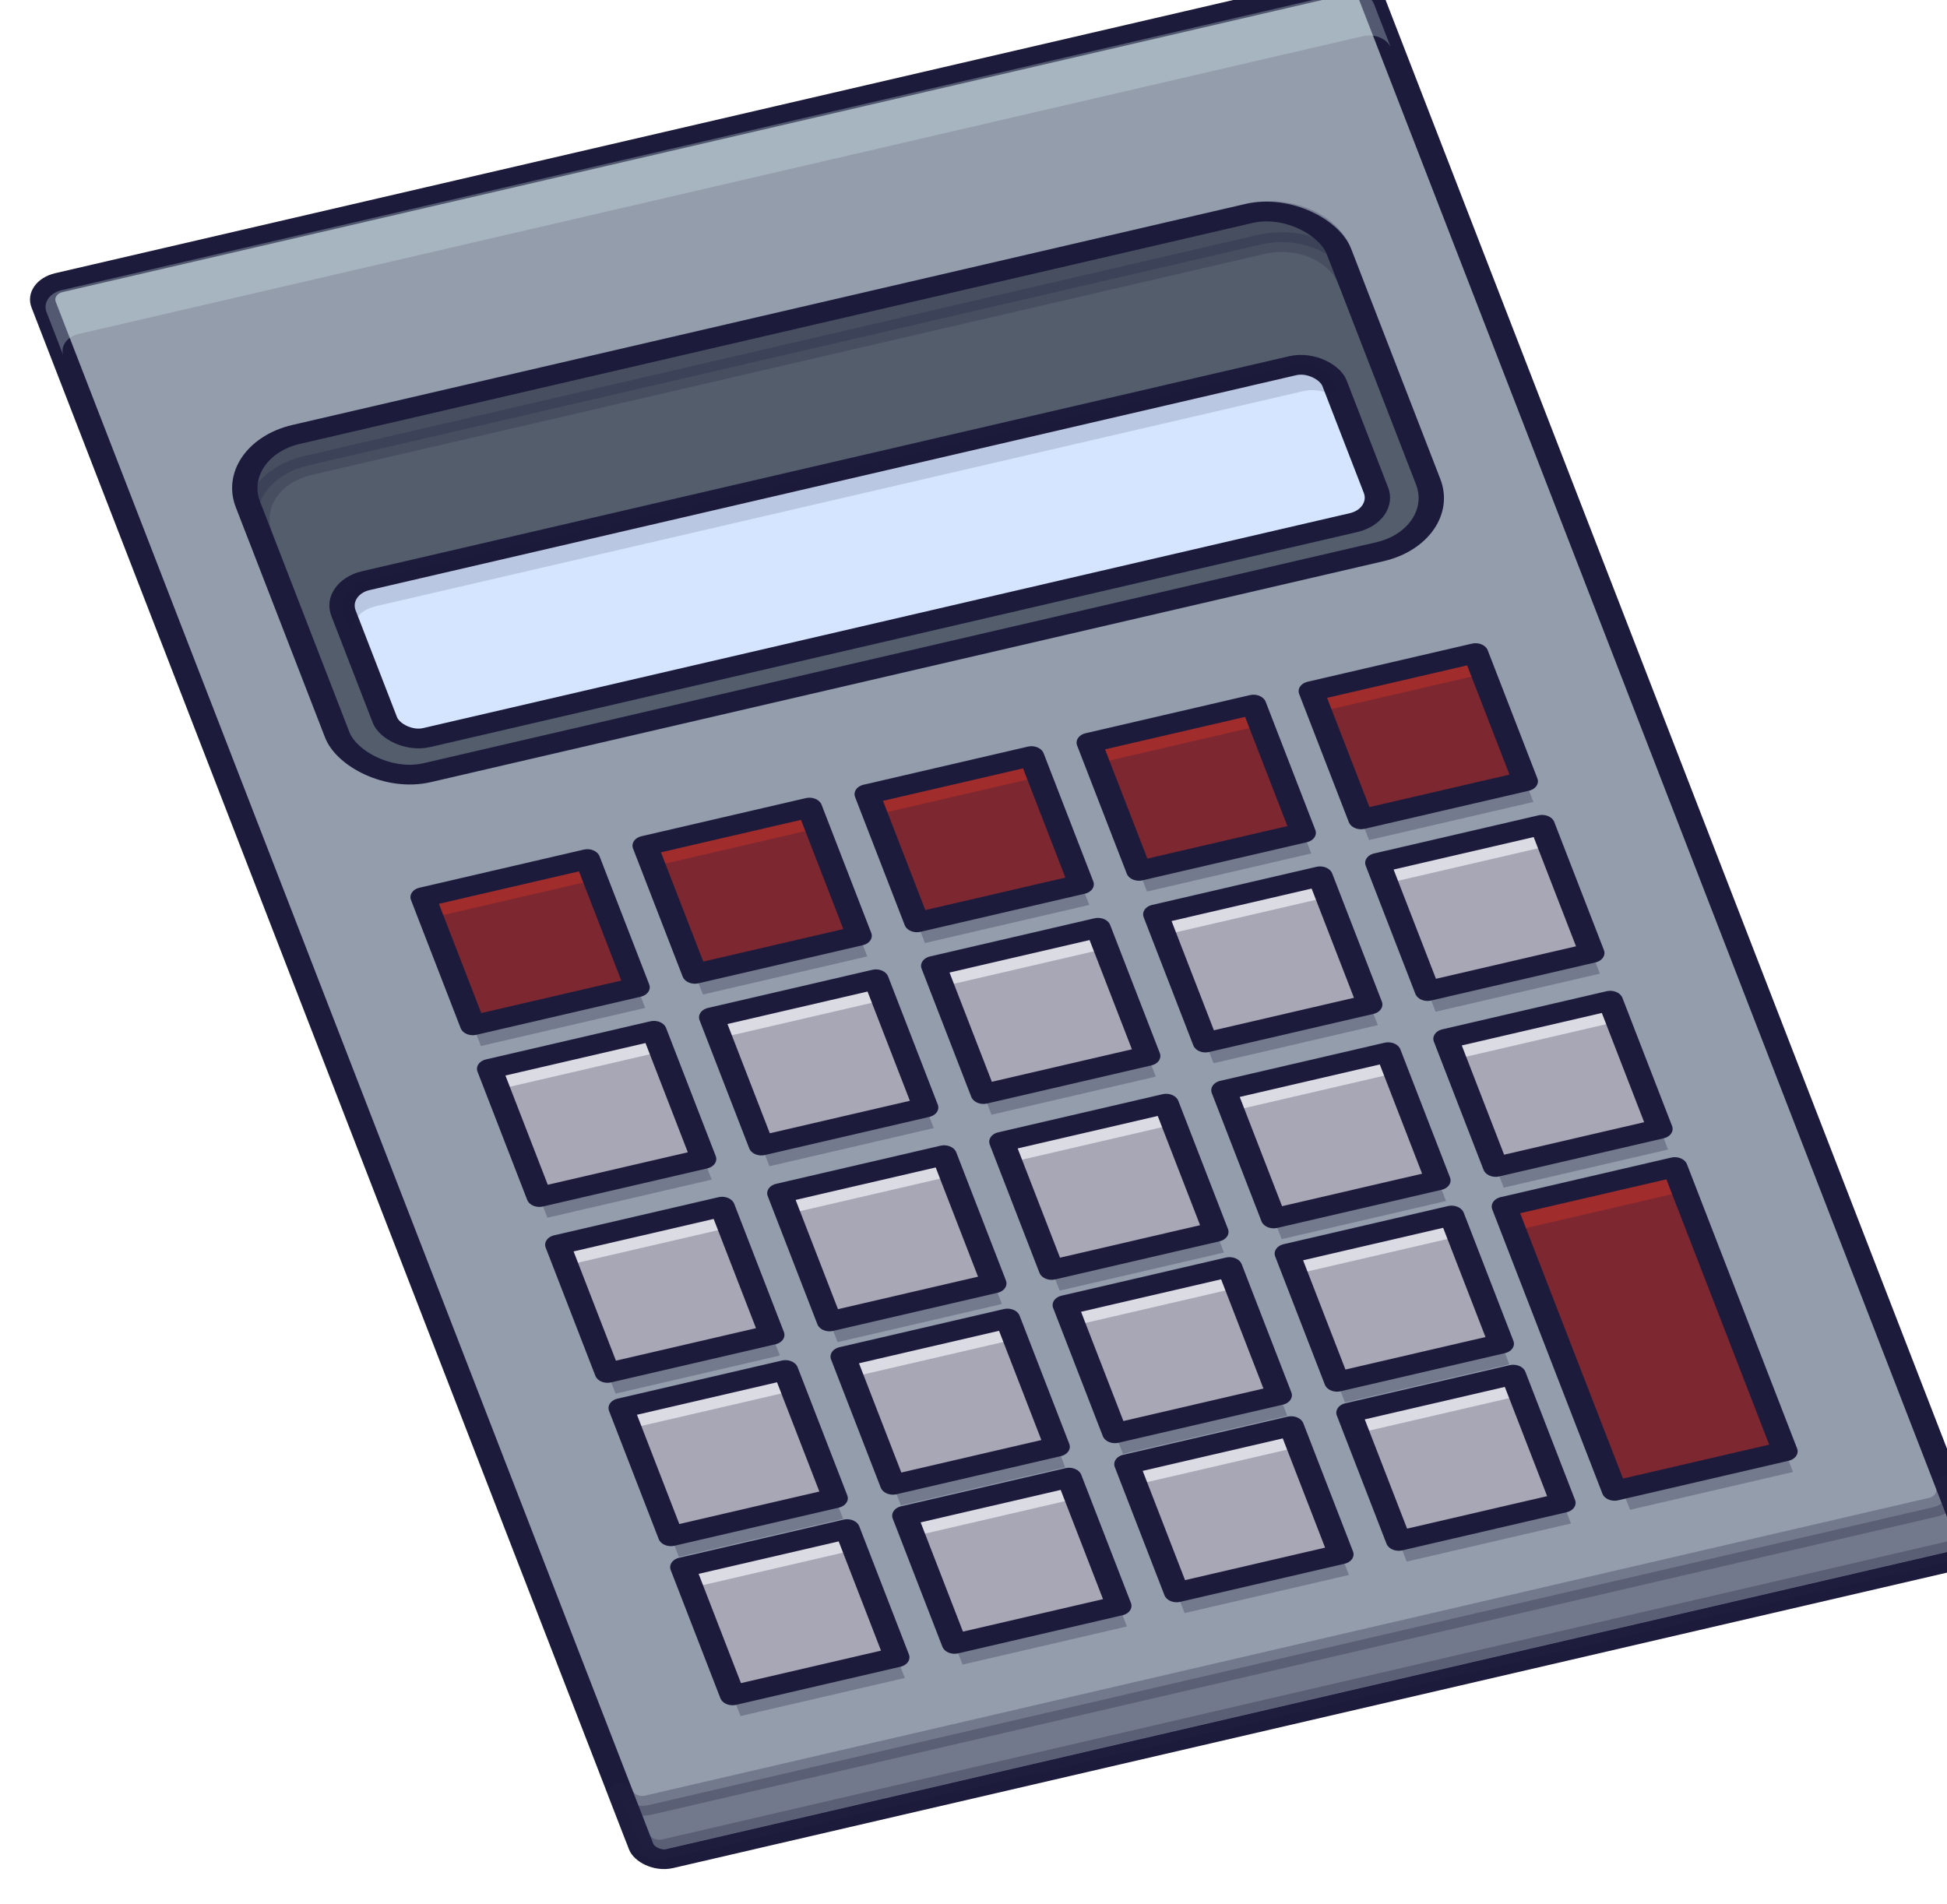 <?xml version="1.0" encoding="UTF-8"?>
<svg width="227.83mm" height="222.8mm" version="1.1" viewBox="0 0 227.83 222.8" xmlns="http://www.w3.org/2000/svg">
<g transform="translate(68.847 35.337)">
<g transform="matrix(1.158 -.249 .334 .862 -48.336 -128.09)">
<g transform="matrix(.096 -.002 -0 .1 86.194 -663.11)">
<rect x="-1438.9" y="7918.9" width="1405.8" height="2139.5" rx="23.021" ry="23.021" fill="#939dac" stroke="#1c1b3b" stroke-dashoffset="139.54" stroke-linecap="round" stroke-linejoin="round" stroke-width="25.673" style="paint-order:fill markers stroke"/>
<path d="m-1438.9 9962.7v59.531c0 12.754 10.268 23.022 23.021 23.022h1359.8c12.754 0 23.021-10.268 23.021-23.022v-59.531c0 12.754-10.268 23.022-23.021 23.022h-1359.8c-12.754 0-23.021-10.268-23.021-23.022z" fill="#252443" opacity=".293" stroke="#252443" stroke-dashoffset="139.54" stroke-linecap="round" stroke-linejoin="round" stroke-width="25.673" style="paint-order:fill markers stroke"/>
<rect x="-1315.6" y="8176.5" width="1155.3" height="459.2" ry="73.172" fill="#535d6c" stroke="#1c1b3b" stroke-dashoffset="139.54" stroke-linecap="round" stroke-linejoin="round" stroke-width="25.673" style="paint-order:fill markers stroke"/>
<rect x="-1263.7" y="8378.8" width="1049.5" height="213.03" ry="33.946" fill="#d5e5ff" stroke="#1c1b3b" stroke-dashoffset="139.54" stroke-linecap="round" stroke-linejoin="round" stroke-width="25.673" style="paint-order:fill markers stroke"/>
<g transform="matrix(15.041 0 0 15.041 -1923.3 7351.5)" fill="#a02c2c" stroke="#1c1b3b" stroke-dashoffset="139.54" stroke-linecap="round" stroke-linejoin="round" stroke-width="1.707">
<rect x="41.887" y="95.613" width="11.568" height="11.568" style="paint-order:fill markers stroke"/>
<rect x="57.52" y="95.613" width="11.568" height="11.568" style="paint-order:fill markers stroke"/>
<rect x="73.153" y="95.613" width="11.568" height="11.568" style="paint-order:fill markers stroke"/>
<rect x="88.786" y="95.613" width="11.568" height="11.568" style="paint-order:fill markers stroke"/>
<rect x="104.42" y="95.613" width="11.568" height="11.568" style="paint-order:fill markers stroke"/>
</g>
<g transform="matrix(15.041 0 0 15.041 -1923.3 7584.6)" fill="#dbdbe3" stroke="#1c1b3b" stroke-dashoffset="139.54" stroke-linecap="round" stroke-linejoin="round" stroke-width="1.707">
<rect x="41.887" y="95.613" width="11.568" height="11.568" style="paint-order:fill markers stroke"/>
<rect x="57.52" y="95.613" width="11.568" height="11.568" style="paint-order:fill markers stroke"/>
<rect x="73.153" y="95.613" width="11.568" height="11.568" style="paint-order:fill markers stroke"/>
<rect x="88.786" y="95.613" width="11.568" height="11.568" style="paint-order:fill markers stroke"/>
<rect x="104.42" y="95.613" width="11.568" height="11.568" style="paint-order:fill markers stroke"/>
</g>
<g transform="matrix(15.041 0 0 15.041 -1923.3 7823.4)" fill="#dbdbe3" stroke="#1c1b3b" stroke-dashoffset="139.54" stroke-linecap="round" stroke-linejoin="round" stroke-width="1.707">
<rect x="41.887" y="95.613" width="11.568" height="11.568" style="paint-order:fill markers stroke"/>
<rect x="57.52" y="95.613" width="11.568" height="11.568" style="paint-order:fill markers stroke"/>
<rect x="73.153" y="95.613" width="11.568" height="11.568" style="paint-order:fill markers stroke"/>
<rect x="88.786" y="95.613" width="11.568" height="11.568" style="paint-order:fill markers stroke"/>
<rect x="104.42" y="95.613" width="11.568" height="11.568" style="paint-order:fill markers stroke"/>
</g>
<rect x="-1293.2" y="9483.3" width="173.99" height="173.99" fill="#dbdbe3" stroke="#1c1b3b" stroke-dashoffset="139.54" stroke-linecap="round" stroke-linejoin="round" stroke-width="25.673" style="paint-order:fill markers stroke"/>
<rect x="-1058.1" y="9483.3" width="173.99" height="173.99" fill="#dbdbe3" stroke="#1c1b3b" stroke-dashoffset="139.54" stroke-linecap="round" stroke-linejoin="round" stroke-width="25.673" style="paint-order:fill markers stroke"/>
<rect x="-822.93" y="9483.3" width="173.99" height="173.99" fill="#dbdbe3" stroke="#1c1b3b" stroke-dashoffset="139.54" stroke-linecap="round" stroke-linejoin="round" stroke-width="25.673" style="paint-order:fill markers stroke"/>
<rect x="-587.79" y="9483.3" width="173.99" height="173.99" fill="#dbdbe3" stroke="#1c1b3b" stroke-dashoffset="139.54" stroke-linecap="round" stroke-linejoin="round" stroke-width="25.673" style="paint-order:fill markers stroke"/>
<rect x="-1293.2" y="9699.3" width="173.99" height="173.99" fill="#dbdbe3" stroke="#1c1b3b" stroke-dashoffset="139.54" stroke-linecap="round" stroke-linejoin="round" stroke-width="25.673" style="paint-order:fill markers stroke"/>
<rect x="-1058.1" y="9699.3" width="173.99" height="173.99" fill="#dbdbe3" stroke="#1c1b3b" stroke-dashoffset="139.54" stroke-linecap="round" stroke-linejoin="round" stroke-width="25.673" style="paint-order:fill markers stroke"/>
<rect x="-822.93" y="9699.3" width="173.99" height="173.99" fill="#dbdbe3" stroke="#1c1b3b" stroke-dashoffset="139.54" stroke-linecap="round" stroke-linejoin="round" stroke-width="25.673" style="paint-order:fill markers stroke"/>
<rect x="-587.79" y="9699.3" width="173.99" height="173.99" fill="#dbdbe3" stroke="#1c1b3b" stroke-dashoffset="139.54" stroke-linecap="round" stroke-linejoin="round" stroke-width="25.673" style="paint-order:fill markers stroke"/>
<rect x="-359.16" y="9487.4" width="180.5" height="385.89" fill="#a02c2c" stroke="#1c1b3b" stroke-dashoffset="139.54" stroke-linecap="round" stroke-linejoin="round" stroke-width="25.673" style="paint-order:fill markers stroke"/>
<path d="m-1242.4 8176.5c-40.537 0-73.172 32.634-73.172 73.172v42.095c0-40.537 32.635-73.172 73.172-73.172h1009c40.537 0 73.172 32.635 73.172 73.172v-42.095c0-40.537-32.635-73.172-73.172-73.172z" fill="#1c1b3b" opacity=".228" stroke="#1c1b3b" stroke-dashoffset="139.54" stroke-linecap="round" stroke-linejoin="round" stroke-width="25.673" style="paint-order:fill markers stroke"/>
<g transform="translate(-1375.8 1615.6)" fill="#1c1b3b" opacity=".272">
<g transform="matrix(15.041 0 0 15.041 -547.42 5764)">
<rect x="41.887" y="95.613" width="11.568" height="11.568" opacity="1" style="paint-order:fill markers stroke"/>
<rect x="57.52" y="95.613" width="11.568" height="11.568" opacity="1" style="paint-order:fill markers stroke"/>
<rect x="73.153" y="95.613" width="11.568" height="11.568" opacity="1" style="paint-order:fill markers stroke"/>
<rect x="88.786" y="95.613" width="11.568" height="11.568" opacity="1" style="paint-order:fill markers stroke"/>
<rect x="104.42" y="95.613" width="11.568" height="11.568" opacity="1" style="paint-order:fill markers stroke"/>
</g>
<g transform="matrix(15.041 0 0 15.041 -547.42 5997.1)">
<rect x="41.887" y="95.613" width="11.568" height="11.568" opacity="1" style="paint-order:fill markers stroke"/>
<rect x="57.52" y="95.613" width="11.568" height="11.568" opacity="1" style="paint-order:fill markers stroke"/>
<rect x="73.153" y="95.613" width="11.568" height="11.568" opacity="1" style="paint-order:fill markers stroke"/>
<rect x="88.786" y="95.613" width="11.568" height="11.568" opacity="1" style="paint-order:fill markers stroke"/>
<rect x="104.42" y="95.613" width="11.568" height="11.568" opacity="1" style="paint-order:fill markers stroke"/>
</g>
<g transform="matrix(15.041 0 0 15.041 -547.42 6235.9)">
<rect x="41.887" y="95.613" width="11.568" height="11.568" opacity="1" style="paint-order:fill markers stroke"/>
<rect x="57.52" y="95.613" width="11.568" height="11.568" opacity="1" style="paint-order:fill markers stroke"/>
<rect x="73.153" y="95.613" width="11.568" height="11.568" opacity="1" style="paint-order:fill markers stroke"/>
<rect x="88.786" y="95.613" width="11.568" height="11.568" opacity="1" style="paint-order:fill markers stroke"/>
<rect x="104.42" y="95.613" width="11.568" height="11.568" opacity="1" style="paint-order:fill markers stroke"/>
</g>
<g transform="matrix(15.041 0 0 15.041 -547.42 6457.6)">
<rect x="41.887" y="95.613" width="11.568" height="11.568" opacity="1" style="paint-order:fill markers stroke"/>
<rect x="57.52" y="95.613" width="11.568" height="11.568" opacity="1" style="paint-order:fill markers stroke"/>
<rect x="73.153" y="95.613" width="11.568" height="11.568" opacity="1" style="paint-order:fill markers stroke"/>
<rect x="88.786" y="95.613" width="11.568" height="11.568" opacity="1" style="paint-order:fill markers stroke"/>
</g>
<rect x="82.619" y="8111.8" width="173.99" height="173.99" opacity="1" style="paint-order:fill markers stroke"/>
<rect x="317.76" y="8111.8" width="173.99" height="173.99" opacity="1" style="paint-order:fill markers stroke"/>
<rect x="552.9" y="8111.8" width="173.99" height="173.99" opacity="1" style="paint-order:fill markers stroke"/>
<rect x="788.04" y="8111.8" width="173.99" height="173.99" opacity="1" style="paint-order:fill markers stroke"/>
<rect x="1024.6" y="7904.8" width="172.55" height="380.99" opacity="1" style="paint-order:fill markers stroke"/>
</g>
<path d="m-1438.9 8011.6v-59.531c0-12.754 10.268-23.022 23.021-23.022h1359.8c12.754 0 23.021 10.268 23.021 23.022v59.531c0-12.754-10.268-23.022-23.021-23.022h-1359.8c-12.754 0-23.021 10.268-23.021 23.022z" fill="#d7eef4" opacity=".293" style="paint-order:fill markers stroke"/>
<path d="m-1229.8 8378.8c-18.806 0-33.946 15.14-33.946 33.946v34.727c0-18.806 15.14-33.946 33.946-33.946h981.61c18.806 0 33.946 15.14 33.946 33.946v-34.727c0-18.806-15.14-33.946-33.946-33.946z" fill="#1c1b3b" opacity=".146" style="paint-order:fill markers stroke"/>
</g>
<g transform="matrix(.096 -.002 -0 .1 86.194 -663.11)" fill="none">
<rect x="-1438.9" y="7918.9" width="1405.8" height="2139.5" rx="23.021" ry="23.021" style="paint-order:fill markers stroke"/>
<path d="m-1438.9 9962.7v59.531c0 12.754 10.268 23.022 23.021 23.022h1359.8c12.754 0 23.021-10.268 23.021-23.022v-59.531c0 12.754-10.268 23.022-23.021 23.022h-1359.8c-12.754 0-23.021-10.268-23.021-23.022z" opacity=".293" style="paint-order:fill markers stroke"/>
<rect x="-1315.6" y="8176.5" width="1155.3" height="459.2" ry="73.172" style="paint-order:fill markers stroke"/>
<rect x="-1263.7" y="8378.8" width="1049.5" height="213.03" ry="33.946" style="paint-order:fill markers stroke"/>
<g transform="translate(-1375.8 1587.5)">
<g transform="matrix(15.041 0 0 15.041 -547.42 5764)">
<rect x="41.887" y="95.613" width="11.568" height="11.568" style="paint-order:fill markers stroke"/>
<rect x="57.52" y="95.613" width="11.568" height="11.568" style="paint-order:fill markers stroke"/>
<rect x="73.153" y="95.613" width="11.568" height="11.568" style="paint-order:fill markers stroke"/>
<rect x="88.786" y="95.613" width="11.568" height="11.568" style="paint-order:fill markers stroke"/>
<rect x="104.42" y="95.613" width="11.568" height="11.568" style="paint-order:fill markers stroke"/>
</g>
<g transform="matrix(15.041 0 0 15.041 -547.42 5997.1)">
<rect x="41.887" y="95.613" width="11.568" height="11.568" style="paint-order:fill markers stroke"/>
<rect x="57.52" y="95.613" width="11.568" height="11.568" style="paint-order:fill markers stroke"/>
<rect x="73.153" y="95.613" width="11.568" height="11.568" style="paint-order:fill markers stroke"/>
<rect x="88.786" y="95.613" width="11.568" height="11.568" style="paint-order:fill markers stroke"/>
<rect x="104.42" y="95.613" width="11.568" height="11.568" style="paint-order:fill markers stroke"/>
</g>
<g transform="matrix(15.041 0 0 15.041 -547.42 6235.9)">
<rect x="41.887" y="95.613" width="11.568" height="11.568" style="paint-order:fill markers stroke"/>
<rect x="57.52" y="95.613" width="11.568" height="11.568" style="paint-order:fill markers stroke"/>
<rect x="73.153" y="95.613" width="11.568" height="11.568" style="paint-order:fill markers stroke"/>
<rect x="88.786" y="95.613" width="11.568" height="11.568" style="paint-order:fill markers stroke"/>
<rect x="104.42" y="95.613" width="11.568" height="11.568" style="paint-order:fill markers stroke"/>
</g>
<g transform="matrix(15.041 0 0 15.041 -547.42 6457.6)">
<rect x="41.887" y="95.613" width="11.568" height="11.568" style="paint-order:fill markers stroke"/>
<rect x="57.52" y="95.613" width="11.568" height="11.568" style="paint-order:fill markers stroke"/>
<rect x="73.153" y="95.613" width="11.568" height="11.568" style="paint-order:fill markers stroke"/>
<rect x="88.786" y="95.613" width="11.568" height="11.568" style="paint-order:fill markers stroke"/>
<rect x="104.42" y="95.613" width="11.568" height="11.568" style="paint-order:fill markers stroke"/>
</g>
<rect x="82.619" y="8111.8" width="173.99" height="173.99" style="paint-order:fill markers stroke"/>
<rect x="317.76" y="8111.8" width="173.99" height="173.99" style="paint-order:fill markers stroke"/>
<rect x="552.9" y="8111.8" width="173.99" height="173.99" style="paint-order:fill markers stroke"/>
<rect x="788.04" y="8111.8" width="173.99" height="173.99" style="paint-order:fill markers stroke"/>
<rect x="1023.2" y="8111.8" width="173.99" height="173.99" style="paint-order:fill markers stroke"/>
</g>
<path d="m-1242.4 8176.5c-40.537 0-73.172 32.634-73.172 73.172v42.095c0-40.537 32.635-73.172 73.172-73.172h1009c40.537 0 73.172 32.635 73.172 73.172v-42.095c0-40.537-32.635-73.172-73.172-73.172z" opacity=".228" style="paint-order:fill markers stroke"/>
<g transform="translate(-1375.8 1615.6)" opacity=".272">
<g transform="matrix(15.041 0 0 15.041 -547.42 5764)">
<rect x="41.887" y="95.613" width="11.568" height="11.568" opacity="1" style="paint-order:fill markers stroke"/>
<rect x="57.52" y="95.613" width="11.568" height="11.568" opacity="1" style="paint-order:fill markers stroke"/>
<rect x="73.153" y="95.613" width="11.568" height="11.568" opacity="1" style="paint-order:fill markers stroke"/>
<rect x="88.786" y="95.613" width="11.568" height="11.568" opacity="1" style="paint-order:fill markers stroke"/>
<rect x="104.42" y="95.613" width="11.568" height="11.568" opacity="1" style="paint-order:fill markers stroke"/>
</g>
<g transform="matrix(15.041 0 0 15.041 -547.42 5997.1)">
<rect x="41.887" y="95.613" width="11.568" height="11.568" opacity="1" style="paint-order:fill markers stroke"/>
<rect x="57.52" y="95.613" width="11.568" height="11.568" opacity="1" style="paint-order:fill markers stroke"/>
<rect x="73.153" y="95.613" width="11.568" height="11.568" opacity="1" style="paint-order:fill markers stroke"/>
<rect x="88.786" y="95.613" width="11.568" height="11.568" opacity="1" style="paint-order:fill markers stroke"/>
<rect x="104.42" y="95.613" width="11.568" height="11.568" opacity="1" style="paint-order:fill markers stroke"/>
</g>
<g transform="matrix(15.041 0 0 15.041 -547.42 6235.9)">
<rect x="41.887" y="95.613" width="11.568" height="11.568" opacity="1" style="paint-order:fill markers stroke"/>
<rect x="57.52" y="95.613" width="11.568" height="11.568" opacity="1" style="paint-order:fill markers stroke"/>
<rect x="73.153" y="95.613" width="11.568" height="11.568" opacity="1" style="paint-order:fill markers stroke"/>
<rect x="88.786" y="95.613" width="11.568" height="11.568" opacity="1" style="paint-order:fill markers stroke"/>
<rect x="104.42" y="95.613" width="11.568" height="11.568" opacity="1" style="paint-order:fill markers stroke"/>
</g>
<g transform="matrix(15.041 0 0 15.041 -547.42 6457.6)">
<rect x="41.887" y="95.613" width="11.568" height="11.568" opacity="1" style="paint-order:fill markers stroke"/>
<rect x="57.52" y="95.613" width="11.568" height="11.568" opacity="1" style="paint-order:fill markers stroke"/>
<rect x="73.153" y="95.613" width="11.568" height="11.568" opacity="1" style="paint-order:fill markers stroke"/>
<rect x="88.786" y="95.613" width="11.568" height="11.568" opacity="1" style="paint-order:fill markers stroke"/>
<rect x="104.42" y="95.613" width="11.568" height="11.568" opacity="1" style="paint-order:fill markers stroke"/>
</g>
<rect x="82.619" y="8111.8" width="173.99" height="173.99" opacity="1" style="paint-order:fill markers stroke"/>
<rect x="317.76" y="8111.8" width="173.99" height="173.99" opacity="1" style="paint-order:fill markers stroke"/>
<rect x="552.9" y="8111.8" width="173.99" height="173.99" opacity="1" style="paint-order:fill markers stroke"/>
<rect x="788.04" y="8111.8" width="173.99" height="173.99" opacity="1" style="paint-order:fill markers stroke"/>
<rect x="1023.2" y="8111.8" width="173.99" height="173.99" opacity="1" style="paint-order:fill markers stroke"/>
</g>
<path d="m-1438.9 8011.6v-59.531c0-12.754 10.268-23.022 23.021-23.022h1359.8c12.754 0 23.021 10.268 23.021 23.022v59.531c0-12.754-10.268-23.022-23.021-23.022h-1359.8c-12.754 0-23.021 10.268-23.021 23.022z" opacity=".293" style="paint-order:fill markers stroke"/>
<path d="m-1229.8 8378.8c-18.806 0-33.946 15.14-33.946 33.946v34.727c0-18.806 15.14-33.946 33.946-33.946h981.61c18.806 0 33.946 15.14 33.946 33.946v-34.727c0-18.806-15.14-33.946-33.946-33.946z" opacity=".146" style="paint-order:fill markers stroke"/>
</g>
</g>
</g>
</svg>
